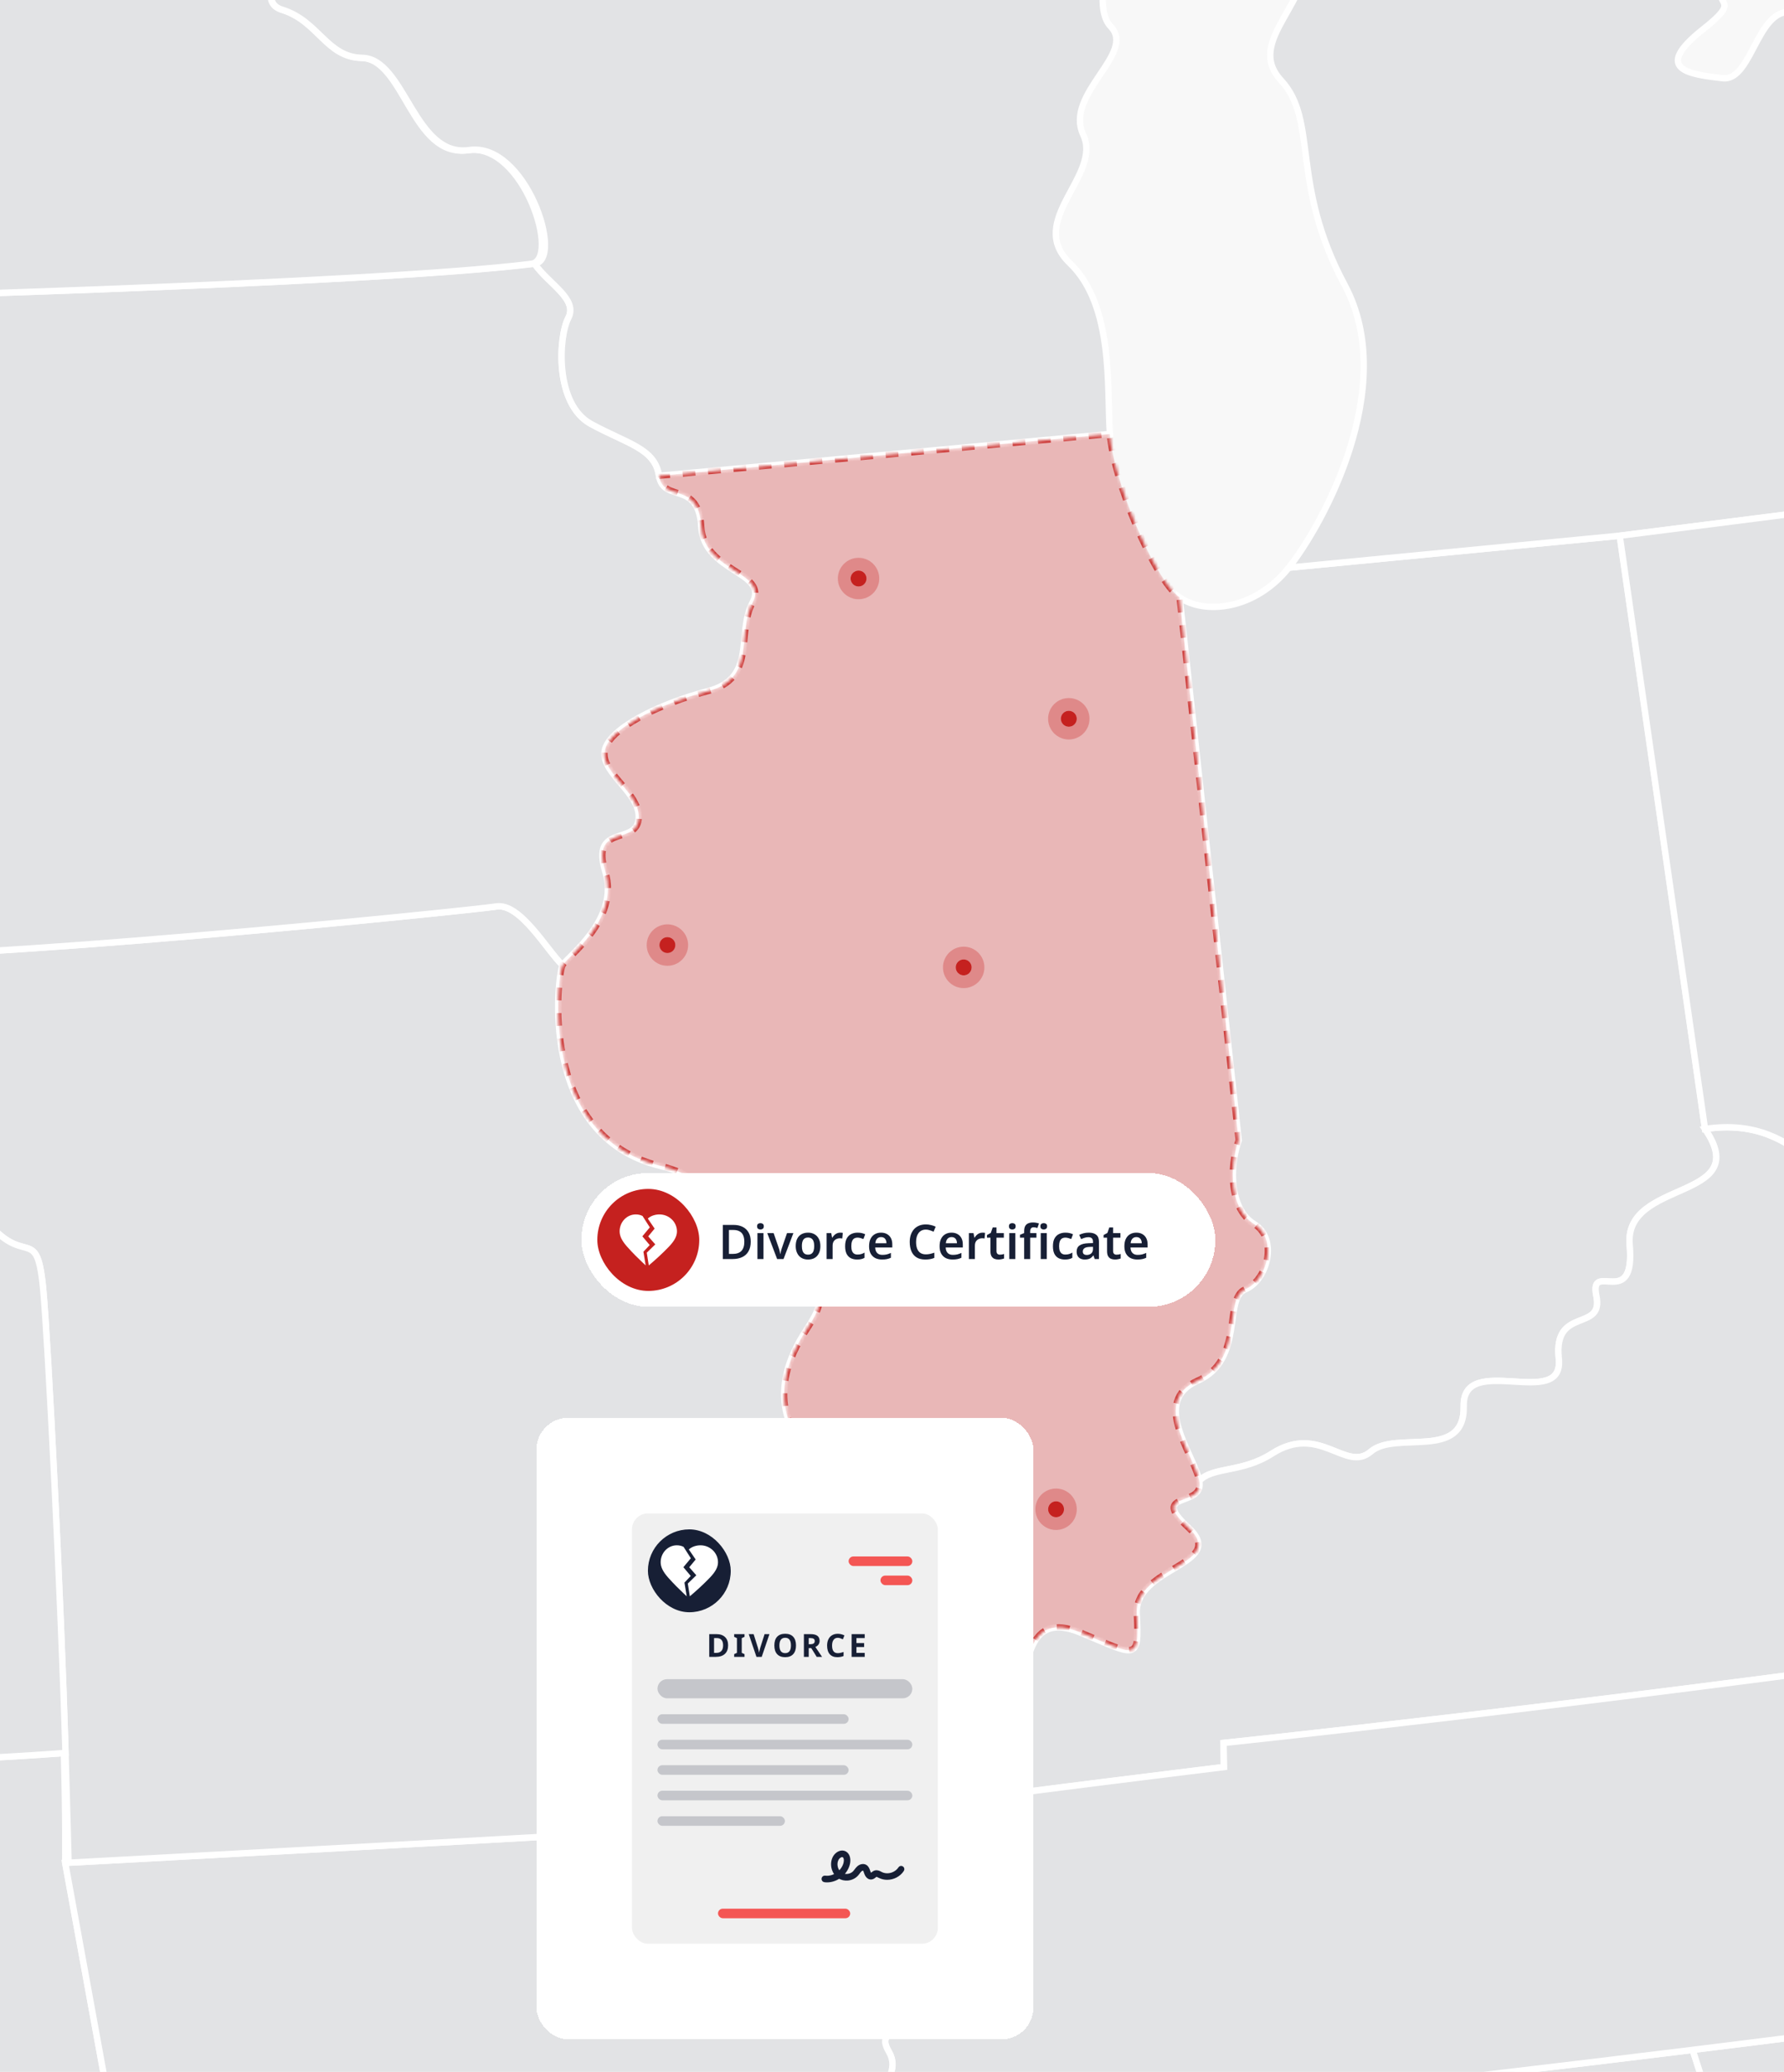 <svg width="560" height="650" viewBox="0 0 560 650" fill="none" xmlns="http://www.w3.org/2000/svg">
<g id="HERO Image - IL - Divorce" clip-path="url(#clip0_3044_63579)">
<rect width="560" height="650" fill="#F8F8F8"/>
<g id="IMG Hero" clip-path="url(#clip1_3044_63579)">
<g id="Map">
<path id="us_1" d="M464.138 933.992C475.419 932.688 608.091 915.417 608.091 915.417C590.828 887.78 606.264 878.837 596.942 870.421C587.62 862.004 587.148 839.39 596.145 831.658C605.142 823.926 590.507 819.387 595.731 811.536C600.955 803.684 578.584 789.478 578.584 789.478L531.328 643.127C487.055 648.583 439.558 654.148 397.05 658.927L397.824 878.276L414.076 980.61C439.334 986.929 424.625 969.631 430.538 960.874C434.408 955.155 447.104 963.053 442.244 971.408C437.383 979.762 448.048 978.853 450.409 984.526C456.066 998.07 456.685 975.417 462.892 980.32C469.099 985.222 466.638 970.193 471.278 969.02C469.022 964.102 472.679 958.572 464.456 951.22C456.233 943.867 452.862 935.307 464.138 933.992Z" fill="#171F35" fill-opacity="0.1" stroke="white" stroke-width="2"/>
<path id="us_10" d="M810.339 774.009C796.896 773.382 798.989 745.695 781.641 739.569C764.294 733.443 767.056 711.32 751.458 712.187C735.859 713.054 747.855 693.945 728.41 691.117C708.965 688.288 714.963 665.542 687.299 655.875C659.634 646.209 663.256 639.139 672.11 623.881C656.364 626.505 632.616 630.007 604.329 633.787C582.213 636.74 557.324 639.909 531.323 643.117L578.576 789.488C578.576 789.488 600.947 803.74 595.723 811.545C590.498 819.35 605.126 823.928 596.137 831.667C587.147 839.407 587.623 861.994 596.934 870.426C606.244 878.858 590.82 887.782 608.082 915.423C617.002 929.741 616.522 933.61 629.427 932.763C666.066 930.364 734.783 923.089 774.018 919.579C809.619 948.478 768.067 891.717 797.306 899.716C807.065 902.397 813.856 901.353 818.461 898.385C820.118 891.528 811.57 868.298 821.708 864.215C834.865 858.922 809.952 850.818 823.527 847.672C838.537 844.19 815.401 819.47 828.341 819.931C841.281 820.391 835.608 806.499 838.739 801.77C808.791 802.393 818.438 774.365 810.339 774.009Z" fill="#171F35" fill-opacity="0.1" stroke="white" stroke-width="2"/>
<path id="us_14" d="M393.669 384.018C401.303 388.708 397.797 401.703 390.855 404.527C383.913 407.352 390.766 426.612 375.953 433.163C361.14 439.714 374.672 456.025 376.46 464.604C380.86 460.03 389.745 462.166 399.291 456.06C414.34 446.425 422.451 462.178 430.314 455.429C438.178 448.68 459.825 458.417 459.472 441.193C459.12 423.969 491.096 442.698 489.323 426.221C487.551 409.744 503.521 418.033 501.126 406.594C498.73 395.155 513.431 411.373 511.574 390.589C509.716 369.805 550.785 376.859 535.241 354.214L508.463 168.082L404.558 178.104C394.067 191.242 378.302 193.003 370.288 187.419L388.839 357.743C385.774 366.407 386.038 379.328 393.669 384.018Z" fill="#171F35" fill-opacity="0.1" stroke="white" stroke-width="2"/>
<path id="us_17" d="M673.533 411.689C655.818 387.639 660.999 395.437 662.942 385.341C664.884 375.245 653.453 377.636 647.537 369.138C641.62 360.641 636.001 367.204 631.837 373.782C627.674 380.36 618.046 366.886 606.723 375.016C595.4 383.147 594.259 362.343 584.391 371.147C574.523 379.95 567.423 349.233 535.219 354.198C550.764 376.851 509.679 369.796 511.552 390.573C513.425 411.349 498.724 395.143 501.104 406.578C503.484 418.013 487.525 409.731 489.301 426.205C491.078 442.678 459.095 423.949 459.451 441.176C459.807 458.404 438.167 448.657 430.293 455.413C422.418 462.169 414.322 446.408 399.269 456.044C389.734 462.154 380.85 460.014 376.438 464.588C378.234 473.167 360.344 467.61 372.956 479.2C385.749 490.944 355.968 491.401 356.823 506.454C357.678 521.507 356.544 519.387 339.165 512.197C321.787 505.007 323.787 523.806 320.049 525.516C321.941 530.16 315.769 536.119 320.39 542.02C330.342 554.74 299.776 552.492 304.69 564.526C308.618 563.644 384.17 554.365 384.17 554.365L384.023 546.827C384.023 546.827 492.397 535.481 623.58 517.181C624.81 506.76 664.045 503.045 656.638 491.711C649.232 480.376 674.702 484.169 672.241 469.139C669.779 454.109 701.406 449.156 704.096 440.48C691.771 429.177 691.268 435.74 673.533 411.689Z" fill="#171F35" fill-opacity="0.1" stroke="white" stroke-width="2"/>
<path id="us_22" d="M590.452 -0.177C595.324 27.007 614.955 39.529 615.504 66.443C617.129 76.117 617.663 84.348 615.949 87.974C604.108 88.218 579.381 91.24 593.524 115.356C589.349 121.9 591.369 140.567 597.572 137.529C594.02 139.031 575.635 153.058 575.766 159.517L508.434 168.073L404.529 178.095C415.031 164.938 439.279 121.381 422.105 89.421C404.931 57.462 413.87 37.889 402.126 25.208C390.381 12.527 413.116 0.573 409.865 -17.308C406.615 -35.19 420.352 -31.17 419.404 -41.916C418.456 -52.662 432.561 -65.877 435.784 -48.715C439.008 -31.553 450.28 -41.831 447.866 -54.709C445.451 -67.587 450.284 -77.01 459.587 -78.643C468.89 -80.276 459.138 -100.174 466.165 -107.499C467.291 -108.789 468.686 -109.817 470.252 -110.511C471.818 -111.204 473.517 -111.546 475.229 -111.512C476.941 -111.479 478.625 -111.07 480.163 -110.316C481.7 -109.562 483.054 -108.48 484.128 -107.147C487.065 -103.614 507.733 -110.506 505.837 -98.247C503.941 -85.987 550.981 -95.925 544.321 -77.494C534.125 -49.28 563.844 -35.527 547.03 -15.083C530.216 5.36 550.853 -3.672 534.601 9.18C518.348 22.031 530.584 23.308 540.661 24.535C550.737 25.761 551.612 -1.539 565.388 4.64C579.164 10.82 585.588 -27.362 590.452 -0.177ZM435.428 -172.92C414.942 -156.706 404.792 -161.524 390.47 -159.078C376.149 -156.632 373.854 -129.839 360.813 -143.39C340.099 -164.933 330.463 -144.211 308.847 -168.18C300.415 -177.533 292.208 -153.475 282.557 -169.797C272.906 -186.119 293.512 -195.871 302.803 -198.216C312.094 -200.561 312.024 -218.648 295.392 -209.55C278.76 -200.453 250.059 -170.176 236.898 -155.944C218.629 -136.189 205.894 -162.201 185.609 -135.512C193.627 -129.928 187.954 -118.733 210.507 -118.071C267.86 -116.372 232.262 -101.281 284.642 -103.072C301.139 -103.633 302.176 -88.367 317.252 -88.658C332.328 -88.948 309.315 -67.649 329.248 -63.772C336.14 -62.433 339.627 -59.863 340.857 -56.512C351.344 -72.126 361.239 -115.405 367.245 -102.6C373.25 -89.795 381.891 -88.538 383.075 -100.77C384.26 -113.002 413.859 -105.704 416.479 -117.967C419.098 -130.23 447.026 -133.67 456.503 -126.681C465.98 -119.692 474.183 -140.198 482.971 -131.286C491.759 -122.374 508.581 -131.247 506.518 -137.752C504.456 -144.257 496.376 -142.214 494.375 -152.581C492.375 -162.948 483.749 -163.137 475.201 -160.084C459.03 -141.812 450.273 -184.676 435.425 -172.92H435.428ZM265.789 -252.74C262.094 -257.689 227.216 -231.519 233.284 -227.664C242.002 -222.104 269.465 -247.791 265.789 -252.74Z" fill="#171F35" fill-opacity="0.1" stroke="white" stroke-width="2"/>
<path id="us_35" d="M584.395 371.148C594.263 362.329 595.408 383.144 606.727 375.018C618.046 366.891 627.662 380.327 631.841 373.783C636.021 367.24 641.624 360.661 647.541 369.139C653.458 377.618 664.893 375.25 662.946 385.342C675.913 387.23 680.661 373.485 680.189 350.824C679.717 328.163 703.771 345.736 701.89 323.512C700.01 301.288 709.63 298.491 716.572 303.827C720.217 306.625 746.512 284.552 740.777 274.611C732.457 260.165 744.318 255.87 740.193 245.906C736.068 235.941 742.329 229.351 735.611 216.562C728.893 203.772 744.921 207.008 744.921 207.008L726.382 116.236C718.573 120.702 670.616 163.327 659.138 163.559C647.661 163.791 635.007 176.971 621.989 173.647C608.972 170.323 575.878 165.973 575.75 159.515L508.418 168.071L535.196 354.203C567.427 349.238 574.52 379.971 584.395 371.148Z" fill="#171F35" fill-opacity="0.1" stroke="white" stroke-width="2"/>
<path id="us_42" d="M384.222 554.377C384.222 554.377 308.67 563.664 304.743 564.538C300.815 565.413 292.468 569.894 299.402 575.49C306.337 581.085 292.921 585.752 297.901 600.643C305.3 622.746 280.34 606.753 285.789 627.456C289.573 641.839 273.429 634.17 279.001 643.751C284.574 653.332 266.944 661.47 271.417 671.849C289.647 670.552 338.602 665.479 397.054 658.912C439.555 654.133 487.063 648.565 531.332 643.112C557.332 639.908 582.226 636.735 604.341 633.783C599.914 607.933 624.672 620.533 619.959 600.701C615.246 580.868 650.595 597.922 652.341 577.966C654.086 558.01 675.408 573.71 676.162 558.088C676.917 542.466 696.029 554.992 698.417 540.399C700.805 525.807 720.997 538.321 722.943 528.055C724.89 517.789 734.993 511.655 733.949 500.967C696.892 506.811 658.877 512.244 623.628 517.17C492.445 535.469 384.071 546.815 384.071 546.815L384.222 554.377Z" fill="#171F35" fill-opacity="0.1" stroke="white" stroke-width="2"/>
<path id="us_43" d="M95.242 1011.89C107.725 1007.67 91.345 996.89 99.112 990.996C106.878 985.103 114.54 955.14 98.31 951.525C82.081 947.911 100.857 935.66 87.158 932.726C73.459 929.793 89.801 904.307 63.824 898.019L62.349 825.888L61.626 790.365C57.152 782.382 47.792 798.855 36.682 782.258C23.958 791.677 1.681 755.514 -17.358 773.133C-36.397 790.752 -41.586 760.158 -56.783 780.694C-71.979 801.231 -80.689 763.668 -107.862 778.218C-135.035 792.768 -116.221 760.607 -138.046 772.359C-159.871 784.111 -141.142 751.428 -161.86 764.774C-182.578 778.121 -176.441 745.302 -196.47 756.869C-217.754 769.147 -203.691 745.701 -221.368 750.375C-239.045 755.05 -229.823 731.696 -250.166 737.497C-270.509 743.298 -255.444 715.053 -277.935 722.471C-276.631 688.569 -275.226 590.472 -275.226 590.472L-442.958 585.167C-447.357 683.739 -459.64 902.965 -459.64 902.965L-670.897 886.65L-665.94 901.092C-661.63 901.363 -648.678 902.535 -649.897 913.332C-651.116 924.128 -625.905 933.767 -621.648 942.544C-602.528 982.015 -576.535 971.787 -577.646 987.595C-578.756 1003.4 -560.151 1000.53 -563.498 1012.43C-566.846 1024.34 -557.949 1038.17 -554.795 1051.75C-551.642 1065.34 -529.735 1065.96 -528.752 1078.87C-527.769 1091.77 -501.692 1092.94 -490.597 1101.43C-461.791 1123.45 -456.931 1044.73 -428.361 1055.28C-412.53 1061.12 -416.365 1044.26 -407.964 1051.99C-399.563 1059.71 -371.829 1045.87 -362.503 1062.91C-353.177 1079.94 -317.615 1098.97 -316.144 1118.32C-314.674 1137.66 -297.605 1147.02 -298.344 1162.82C-299.083 1178.62 -266.941 1171.15 -267.824 1198.46C-268.261 1212.04 -241.397 1209.05 -246.927 1237.15C-249.516 1250.31 -232.068 1261.62 -231.375 1278.12C-230.682 1294.62 -209.705 1284.86 -205.835 1297.34C-201.965 1309.82 -188.526 1301.67 -179.715 1310.81C-161.372 1329.83 -142.512 1304.31 -121.542 1329C-113.98 1337.9 -114.1 1324.18 -111.655 1320.89C-109.209 1317.6 -117.03 1308.58 -114.859 1304.45C-109.329 1293.92 -134.594 1287.63 -123.693 1276.27C-112.792 1264.9 -138.379 1260.42 -129.239 1250.9C-120.098 1241.37 -125.601 1235.38 -129.931 1234.39C-134.261 1233.4 -135.082 1228.4 -128.646 1227.19C-122.211 1225.99 -114.928 1208.88 -116.194 1203.98C-122.436 1179.7 -99.516 1194.3 -104.488 1179.68C-107.274 1171.47 -91.234 1160.75 -86.877 1162.81C-82.52 1164.88 -87.117 1151.32 -78.031 1156.89C-68.945 1162.45 -66.337 1149.48 -70.679 1148.12C-75.02 1146.76 -82.075 1123.66 -70.586 1135.19C-54.093 1151.74 -64.344 1124.3 -45.719 1139.71C-36.13 1147.63 -39.338 1129.67 -26.255 1132.49C-3.424 1137.41 -8.148 1116.32 5.45 1113.89C19.048 1111.45 17.635 1095.33 23.684 1092.7C29.732 1090.06 27.333 1077.9 23.993 1072.94C20.654 1067.98 30.088 1054.87 36.206 1055.47C42.324 1056.06 41.5 1068.62 50.83 1068.45C60.159 1068.27 78.563 1055.32 89.611 1051.15C98.647 1038.39 82.77 1016.09 95.242 1011.89Z" fill="#171F35" fill-opacity="0.1" stroke="white" stroke-width="2"/>
<path id="us_36" d="M20.473 584.42C20.473 584.42 20.659 570.327 20.055 549.98C-57.227 555.649 -206.465 557.932 -387.233 551.3C-405.13 550.642 -423.221 549.895 -441.68 549.055C-441.9 557.267 -442.326 569.739 -443.015 585.171L-275.248 590.48C-275.248 590.48 -276.618 688.577 -277.922 722.479C-255.432 715.041 -270.485 743.306 -250.142 737.505C-229.799 731.704 -239.009 755.046 -221.336 750.383C-203.663 745.72 -217.722 769.159 -196.431 756.877C-176.401 745.314 -182.531 778.129 -161.805 764.782C-141.079 751.436 -159.8 784.131 -137.96 772.375C-116.119 760.619 -134.864 792.776 -107.683 778.222C-80.503 763.668 -71.668 801.231 -56.48 780.698C-41.291 760.166 -36.888 790.759 -17.868 773.152C1.151 755.545 22.907 791.704 35.634 782.293L32.995 653.115L20.473 584.42Z" fill="#171F35" fill-opacity="0.1" stroke="white" stroke-width="2"/>
<path id="us_4" d="M279.069 643.753C273.497 634.176 289.703 641.846 285.922 627.458C280.474 606.748 305.572 622.749 298.174 600.653C293.394 601.458 272.467 606.744 266.38 602.379C251.815 591.907 288.182 580.035 268.245 570.647C175.029 576.259 20.462 584.439 20.462 584.439L32.988 653.114L35.627 782.292C48.889 798.85 57.17 782.393 61.647 790.376L62.37 825.899L230.183 816.005C222.811 807.19 240.782 798.552 229.471 790.89C218.16 783.228 234.424 773.194 229.893 762.518C225.362 751.841 242.063 754.005 236.781 741.556C231.499 729.107 249.617 734.114 248.971 719.766C248.324 705.417 259.918 709.519 257.17 697.732C254.423 685.945 275.896 682.597 271.384 669.769C271.02 669.769 270.61 670.868 270.277 670.895C270.614 670.868 271.051 671.356 271.415 671.344C266.965 660.958 284.653 653.339 279.069 643.753Z" fill="#171F35" fill-opacity="0.1" stroke="white" stroke-width="2"/>
<path id="us_25" d="M302.538 509.725C308.389 506.381 296.757 490.461 298.282 486.119C299.806 481.778 292.477 467.41 285.071 471.848C281.348 474.081 227.13 456.335 253.25 417.034C270.157 391.602 227.993 419.162 224.646 387.466C223.017 371.941 217.038 368.168 207.131 365.749C168.547 356.299 175.044 305.556 176.607 302.828C171.666 298.084 163.28 283.178 155.765 284.408C148.25 285.639 -17.798 302.495 -51.789 299.419C-48.929 307.975 -23.927 339.319 -28.343 339.861C-13.406 359.48 -10.07 338.414 -3.352 351.203C3.366 363.992 -15.855 364.747 -10.41 373.961C6.872 403.219 11.26 380.512 13.539 404.341C15.087 420.555 19.162 502.314 20.562 549.954C21.174 570.312 21.522 584.394 21.522 584.394C21.522 584.394 175.013 576.233 268.23 570.622C288.163 580.025 251.795 591.905 266.365 602.353C272.452 606.722 293.379 601.432 298.158 600.627C293.166 585.717 306.857 581.058 299.919 575.474C292.98 569.89 301.854 565.386 305.797 564.504C300.886 552.481 330.377 554.741 320.42 542.025C315.777 536.12 321.968 530.145 320.08 525.521C316.365 527.223 296.688 513.083 302.538 509.725Z" fill="#171F35" fill-opacity="0.1" stroke="white" stroke-width="2"/>
<path id="us_16" d="M-10.398 373.964C-15.842 364.762 3.39 363.984 -3.34 351.207C-10.069 338.429 -13.401 359.488 -28.33 339.865C-69.689 345.019 -327.069 344.95 -385.049 340.724C-385.904 407.843 -387.015 504.899 -386.984 551.277C-206.223 557.918 -56.706 555.623 20.571 549.961C19.17 502.326 15.1 420.563 13.548 404.349C11.272 380.516 6.888 403.223 -10.398 373.964Z" fill="#171F35" fill-opacity="0.1" stroke="white" stroke-width="2"/>
<path id="us_15" d="M-100.085 105.995C-92.218 112.295 -109.469 127.189 -97.051 134.476C-84.633 141.763 -102.031 149.119 -96.393 166.772C-90.755 184.426 -100.932 186.79 -82.462 195.021C-63.992 203.252 -84.59 223.069 -69.274 234.6C-53.958 246.132 -63.129 271.629 -51.799 299.402C-17.807 302.498 148.241 285.618 155.756 284.391C163.271 283.165 171.656 298.067 176.598 302.811C178.146 300.102 194.615 288.443 190.006 273.46C185.397 258.476 199.526 265.194 200.454 257.091C201.383 248.988 188.845 242.773 189.786 235.769C190.726 228.765 206.719 220.878 222.245 216.807C237.77 212.736 231.033 198.856 236.222 189.062C241.411 179.268 220.948 179.678 220.116 165.159C219.284 150.64 208.12 157.864 206.866 149.27C205.613 140.675 196.972 139.243 185.533 133.017C174.094 126.791 175.278 105.763 178.389 99.777C181.501 93.79 172.252 89.135 167.806 82.75C115.701 89.197 -58.133 93.829 -92.589 94.529C-97.898 97.869 -107.952 99.703 -100.085 105.995Z" fill="#171F35" fill-opacity="0.1" stroke="white" stroke-width="2"/>
<path id="us_23" d="M-133.594 -228.43C-121.861 -197.085 -115.086 -198.018 -117.175 -186.583C-121.432 -163.276 -108.275 -142.883 -112.299 -132.833C-125.623 -99.709 -96.132 -105.699 -103.685 -70.725C-94.011 -54.592 -120.449 -57.281 -117.585 -48.726C-114.722 -40.17 -97.382 -35.135 -97.076 -20.605L-94.723 94.584C-60.283 93.884 114.627 89.229 166.743 82.782C176.205 81.621 164.348 44.596 146.853 47.107C129.358 49.618 126.924 18.437 113.458 18.174C102.352 17.957 99.895 6.607 88.51 3.082C77.126 -0.444 97.797 -19.726 84.613 -32.906C71.429 -46.087 90.871 -44.341 80.403 -55.981C69.936 -67.621 92.72 -86.389 99.163 -87.597C105.606 -88.804 102.352 -116.201 102.131 -126.963C101.911 -137.724 109.55 -133.038 110.498 -139.52C111.446 -146.002 172.699 -205.409 190.786 -216.012C208.873 -226.615 209.902 -229.328 206.903 -235.36C197.709 -228.349 202.403 -244.601 173.117 -237.183C165.745 -235.314 167.196 -246.033 160.374 -245.894C153.552 -245.754 141.312 -212.839 101.841 -246.857C94.663 -253.049 88.1 -234.37 73.558 -260.641C66.592 -273.206 50.13 -265.552 32.373 -255.854C14.615 -246.157 25.899 -274.042 -10.968 -267.893C-23.382 -265.826 -24.489 -296.695 -24.489 -296.695C-24.489 -296.695 -22.685 -313.965 -42.726 -311.04C-41.492 -303.215 -40.845 -295.309 -40.791 -287.388C-73.16 -284.837 -105.695 -282.883 -138.396 -281.526C-120.817 -249.516 -143.33 -254.434 -133.594 -228.43Z" fill="#171F35" fill-opacity="0.1" stroke="white" stroke-width="2"/>
<path id="us_49" d="M178.391 99.778C175.296 105.764 174.096 126.788 185.535 133.019C196.973 139.249 205.614 140.688 206.868 149.271L348.402 136.153C347.396 121.808 349.741 95.908 335.822 82.558C321.902 69.208 346.026 55.064 340.024 42.263C334.022 29.462 356.737 16.793 348.665 8.345C340.593 -0.102 355.096 -28.417 347.86 -31.126C340.624 -33.834 337.799 3.547 321.813 -5.462C308.834 -12.783 346.107 -41.976 340.833 -56.511C339.618 -59.862 336.131 -62.431 329.224 -63.77C309.295 -67.64 332.296 -88.966 317.228 -88.656C302.159 -88.347 301.122 -103.632 284.618 -103.071C232.242 -101.279 267.835 -116.367 210.483 -118.07C187.934 -118.735 193.603 -129.93 185.585 -135.51C177.567 -141.09 174.262 -127.384 163.331 -135.054C152.399 -142.723 175.179 -152.529 170.721 -160.334C166.264 -168.139 123.926 -131.374 110.471 -139.539C109.519 -133.057 101.891 -137.747 102.108 -126.982C102.325 -116.216 105.591 -88.823 99.148 -87.615C92.705 -86.408 69.932 -67.632 80.403 -56C90.874 -44.368 71.449 -46.121 84.66 -32.925C97.871 -19.729 77.238 -0.458 88.618 3.063C99.999 6.585 102.596 17.954 113.702 18.155C127.164 18.422 129.877 49.596 147.368 47.085C164.859 44.573 177.257 81.575 167.796 82.744C172.254 89.136 181.499 93.792 178.391 99.778Z" fill="#171F35" fill-opacity="0.1" stroke="white" stroke-width="2"/>
<g id="IL">
<g id="us_13">
<mask id="path-16-inside-1_3044_63579" fill="white">
<path d="M220.108 165.164C220.94 179.683 241.391 179.265 236.213 189.067C231.036 198.869 237.761 212.73 222.236 216.813C206.711 220.895 190.714 228.762 189.777 235.774C188.841 242.786 201.351 248.997 200.446 257.096C199.54 265.196 185.4 258.478 189.998 273.465C194.595 288.452 178.149 300.092 176.589 302.817C175.03 305.541 168.529 356.292 207.113 365.738C217.016 368.16 222.979 371.929 224.627 387.454C227.975 419.155 270.139 391.591 253.232 417.023C227.112 456.323 281.33 474.069 285.053 471.837C292.451 467.398 299.8 481.759 298.264 486.108C296.727 490.458 308.367 506.366 302.52 509.713C296.673 513.06 316.347 527.212 320.073 525.517C323.8 523.822 321.807 505.008 339.189 512.197C356.572 519.387 357.694 521.516 356.847 506.455C355.999 491.394 385.773 490.945 372.979 479.201C360.353 467.615 378.242 473.172 376.462 464.589C374.682 456.006 361.13 439.691 375.955 433.148C390.78 426.604 383.907 407.352 390.857 404.512C397.807 401.672 401.306 388.685 393.671 384.003C386.036 379.32 385.769 366.392 388.822 357.716L370.271 187.392C362.26 181.812 349.417 150.479 348.395 136.146L206.862 149.264C208.112 157.87 219.28 150.641 220.108 165.164Z"/>
</mask>
<path d="M220.108 165.164C220.94 179.683 241.391 179.265 236.213 189.067C231.036 198.869 237.761 212.73 222.236 216.813C206.711 220.895 190.714 228.762 189.777 235.774C188.841 242.786 201.351 248.997 200.446 257.096C199.54 265.196 185.4 258.478 189.998 273.465C194.595 288.452 178.149 300.092 176.589 302.817C175.03 305.541 168.529 356.292 207.113 365.738C217.016 368.16 222.979 371.929 224.627 387.454C227.975 419.155 270.139 391.591 253.232 417.023C227.112 456.323 281.33 474.069 285.053 471.837C292.451 467.398 299.8 481.759 298.264 486.108C296.727 490.458 308.367 506.366 302.52 509.713C296.673 513.06 316.347 527.212 320.073 525.517C323.8 523.822 321.807 505.008 339.189 512.197C356.572 519.387 357.694 521.516 356.847 506.455C355.999 491.394 385.773 490.945 372.979 479.201C360.353 467.615 378.242 473.172 376.462 464.589C374.682 456.006 361.13 439.691 375.955 433.148C390.78 426.604 383.907 407.352 390.857 404.512C397.807 401.672 401.306 388.685 393.671 384.003C386.036 379.32 385.769 366.392 388.822 357.716L370.271 187.392C362.26 181.812 349.417 150.479 348.395 136.146L206.862 149.264C208.112 157.87 219.28 150.641 220.108 165.164Z" fill="#C5211F" fill-opacity="0.3" stroke="#C5211F" stroke-opacity="0.8" stroke-width="2" stroke-miterlimit="10" stroke-linejoin="round" stroke-dasharray="4 4" mask="url(#path-16-inside-1_3044_63579)"/>
</g>
<g id="dots">
<g id="Ellipse 493">
<circle cx="269.5" cy="181.5" r="2.5" fill="#C5211F"/>
<circle cx="269.5" cy="181.5" r="4.5" stroke="#C5211F" stroke-opacity="0.3" stroke-width="4"/>
</g>
<g id="Ellipse 494">
<circle cx="335.5" cy="225.5" r="2.5" fill="#C5211F"/>
<circle cx="335.5" cy="225.5" r="4.5" stroke="#C5211F" stroke-opacity="0.3" stroke-width="4"/>
</g>
<g id="Ellipse 495">
<circle cx="209.5" cy="296.5" r="2.5" fill="#C5211F"/>
<circle cx="209.5" cy="296.5" r="4.5" stroke="#C5211F" stroke-opacity="0.3" stroke-width="4"/>
</g>
<g id="Ellipse 496">
<circle cx="302.5" cy="303.5" r="2.5" fill="#C5211F"/>
<circle cx="302.5" cy="303.5" r="4.5" stroke="#C5211F" stroke-opacity="0.3" stroke-width="4"/>
</g>
<g id="Ellipse 497">
<circle cx="289.5" cy="396.5" r="2.5" fill="#C5211F"/>
<circle cx="289.5" cy="396.5" r="4.5" stroke="#C5211F" stroke-opacity="0.3" stroke-width="4"/>
</g>
<g id="Ellipse 498">
<circle cx="331.5" cy="473.5" r="2.5" fill="#C5211F"/>
<circle cx="331.5" cy="473.5" r="4.5" stroke="#C5211F" stroke-opacity="0.3" stroke-width="4"/>
</g>
</g>
</g>
</g>
</g>
<g id="Certificate">
<g id="Certificate button hero" filter="url(#filter0_d_3044_63579)">
<rect x="180.5" y="363" width="199" height="42" rx="21" fill="white" shape-rendering="crispEdges"/>
<g id="child-icon">
<rect x="185.5" y="368" width="32" height="32" rx="16" fill="#C5211F"/>
<g id="certificate ui icon">
<g id="icon" clip-path="url(#clip2_3044_63579)">
<g id="Group">
<path id="Vector" d="M199.635 382.87L201.974 380.061L199.695 376.49C199.002 376.129 198.257 376 197.564 376C194.772 376 192.5 378.382 192.5 381.31C192.5 382.796 193.215 384.268 194.818 386.084C196.576 388.074 198.382 389.842 199.588 390.976L200.678 392L199.971 387.703L201.943 385.618L199.635 382.87Z" fill="white"/>
<path id="Vector_2" d="M204.993 376C203.832 376 202.335 376.367 201.347 377.303L203.488 380.451L201.477 382.887L203.693 385.401L201.026 388.001L201.654 392L202.415 391.348C203.564 390.364 205.815 388.377 207.979 386.115C209.723 384.294 210.5 382.817 210.5 381.327C210.5 378.39 208.03 376 204.993 376Z" fill="white"/>
</g>
</g>
</g>
</g>
<path id="Birth Certificate" d="M233.655 384.54C233.655 385.74 233.425 386.745 232.965 387.555C232.515 388.365 231.86 388.975 231 389.385C230.15 389.795 229.12 390 227.91 390H224.895V379.29H228.225C229.335 379.29 230.295 379.49 231.105 379.89C231.915 380.29 232.54 380.88 232.98 381.66C233.43 382.43 233.655 383.39 233.655 384.54ZM231.645 384.6C231.645 383.75 231.515 383.05 231.255 382.5C230.995 381.95 230.61 381.545 230.1 381.285C229.59 381.015 228.965 380.88 228.225 380.88H226.815V388.395H227.97C229.21 388.395 230.13 388.08 230.73 387.45C231.34 386.81 231.645 385.86 231.645 384.6ZM237.65 381.87V390H235.76V381.87H237.65ZM236.705 378.735C236.985 378.735 237.23 378.81 237.44 378.96C237.65 379.1 237.755 379.355 237.755 379.725C237.755 380.085 237.65 380.345 237.44 380.505C237.23 380.655 236.985 380.73 236.705 380.73C236.415 380.73 236.165 380.655 235.955 380.505C235.755 380.345 235.655 380.085 235.655 379.725C235.655 379.355 235.755 379.1 235.955 378.96C236.165 378.81 236.415 378.735 236.705 378.735ZM241.942 390L238.852 381.87H240.847L242.467 386.565C242.537 386.755 242.602 386.965 242.662 387.195C242.722 387.415 242.772 387.635 242.812 387.855C242.862 388.065 242.892 388.25 242.902 388.41H242.962C242.982 388.24 243.017 388.05 243.067 387.84C243.117 387.62 243.172 387.4 243.232 387.18C243.302 386.96 243.367 386.755 243.427 386.565L245.047 381.87H247.042L243.952 390H241.942ZM255.515 385.92C255.515 386.6 255.425 387.2 255.245 387.72C255.065 388.24 254.805 388.685 254.465 389.055C254.135 389.415 253.725 389.69 253.235 389.88C252.755 390.06 252.22 390.15 251.63 390.15C251.07 390.15 250.555 390.06 250.085 389.88C249.615 389.69 249.205 389.415 248.855 389.055C248.515 388.685 248.25 388.24 248.06 387.72C247.87 387.2 247.775 386.6 247.775 385.92C247.775 385.02 247.93 384.26 248.24 383.64C248.55 383.01 248.995 382.535 249.575 382.215C250.165 381.885 250.86 381.72 251.66 381.72C252.42 381.72 253.085 381.885 253.655 382.215C254.235 382.535 254.69 383.01 255.02 383.64C255.35 384.26 255.515 385.02 255.515 385.92ZM249.71 385.92C249.71 386.49 249.775 386.98 249.905 387.39C250.045 387.79 250.255 388.095 250.535 388.305C250.825 388.515 251.195 388.62 251.645 388.62C252.105 388.62 252.475 388.515 252.755 388.305C253.045 388.095 253.255 387.79 253.385 387.39C253.515 386.98 253.58 386.49 253.58 385.92C253.58 385.34 253.51 384.855 253.37 384.465C253.24 384.065 253.03 383.765 252.74 383.565C252.46 383.355 252.095 383.25 251.645 383.25C250.965 383.25 250.47 383.48 250.16 383.94C249.86 384.4 249.71 385.06 249.71 385.92ZM261.729 381.72C261.849 381.72 261.989 381.725 262.149 381.735C262.309 381.745 262.444 381.765 262.554 381.795L262.389 383.55C262.299 383.53 262.179 383.515 262.029 383.505C261.889 383.485 261.764 383.475 261.654 383.475C261.354 383.475 261.064 383.525 260.784 383.625C260.514 383.715 260.269 383.855 260.049 384.045C259.839 384.225 259.669 384.46 259.539 384.75C259.419 385.04 259.359 385.385 259.359 385.785V390H257.469V381.87H258.924L259.194 383.28H259.284C259.444 382.99 259.644 382.73 259.884 382.5C260.124 382.26 260.399 382.07 260.709 381.93C261.029 381.79 261.369 381.72 261.729 381.72ZM267.053 390.15C266.283 390.15 265.613 390.005 265.043 389.715C264.483 389.415 264.048 388.96 263.738 388.35C263.438 387.73 263.288 386.94 263.288 385.98C263.288 384.98 263.453 384.17 263.783 383.55C264.123 382.92 264.588 382.46 265.178 382.17C265.768 381.87 266.443 381.72 267.203 381.72C267.713 381.72 268.168 381.77 268.568 381.87C268.968 381.97 269.308 382.09 269.588 382.23L269.033 383.715C268.723 383.595 268.413 383.495 268.103 383.415C267.793 383.325 267.493 383.28 267.203 383.28C266.753 383.28 266.378 383.38 266.078 383.58C265.788 383.78 265.573 384.08 265.433 384.48C265.293 384.87 265.223 385.365 265.223 385.965C265.223 386.545 265.293 387.03 265.433 387.42C265.583 387.81 265.803 388.105 266.093 388.305C266.383 388.495 266.743 388.59 267.173 388.59C267.633 388.59 268.038 388.535 268.388 388.425C268.738 388.315 269.068 388.165 269.378 387.975V389.61C269.068 389.8 268.733 389.935 268.373 390.015C268.023 390.105 267.583 390.15 267.053 390.15ZM274.552 381.72C275.282 381.72 275.907 381.87 276.427 382.17C276.957 382.46 277.367 382.88 277.657 383.43C277.947 383.97 278.092 384.63 278.092 385.41V386.37H272.722C272.742 387.11 272.947 387.685 273.337 388.095C273.727 388.495 274.267 388.695 274.957 388.695C275.487 388.695 275.957 388.645 276.367 388.545C276.787 388.435 277.217 388.28 277.657 388.08V389.595C277.257 389.785 276.842 389.925 276.412 390.015C275.982 390.105 275.467 390.15 274.867 390.15C274.077 390.15 273.372 390 272.752 389.7C272.142 389.39 271.662 388.925 271.312 388.305C270.972 387.685 270.802 386.915 270.802 385.995C270.802 385.065 270.957 384.285 271.267 383.655C271.587 383.015 272.027 382.535 272.587 382.215C273.147 381.885 273.802 381.72 274.552 381.72ZM274.552 383.115C274.052 383.115 273.642 383.28 273.322 383.61C273.012 383.93 272.827 384.41 272.767 385.05H276.262C276.262 384.67 276.197 384.335 276.067 384.045C275.947 383.755 275.762 383.53 275.512 383.37C275.262 383.2 274.942 383.115 274.552 383.115ZM288.635 380.76C288.145 380.76 287.71 380.85 287.33 381.03C286.95 381.21 286.625 381.47 286.355 381.81C286.095 382.15 285.895 382.56 285.755 383.04C285.625 383.52 285.56 384.06 285.56 384.66C285.56 385.47 285.67 386.165 285.89 386.745C286.11 387.315 286.445 387.755 286.895 388.065C287.355 388.375 287.93 388.53 288.62 388.53C289.08 388.53 289.52 388.485 289.94 388.395C290.37 388.295 290.82 388.165 291.29 388.005V389.64C290.85 389.82 290.405 389.95 289.955 390.03C289.515 390.11 289.005 390.15 288.425 390.15C287.325 390.15 286.415 389.925 285.695 389.475C284.975 389.015 284.44 388.375 284.09 387.555C283.74 386.725 283.565 385.755 283.565 384.645C283.565 383.835 283.675 383.095 283.895 382.425C284.125 381.755 284.45 381.175 284.87 380.685C285.3 380.195 285.83 379.815 286.46 379.545C287.09 379.275 287.815 379.14 288.635 379.14C289.175 379.14 289.705 379.205 290.225 379.335C290.755 379.455 291.25 379.625 291.71 379.845L291.05 381.42C290.67 381.25 290.275 381.1 289.865 380.97C289.465 380.83 289.055 380.76 288.635 380.76ZM296.686 381.72C297.416 381.72 298.041 381.87 298.561 382.17C299.091 382.46 299.501 382.88 299.791 383.43C300.081 383.97 300.226 384.63 300.226 385.41V386.37H294.856C294.876 387.11 295.081 387.685 295.471 388.095C295.861 388.495 296.401 388.695 297.091 388.695C297.621 388.695 298.091 388.645 298.501 388.545C298.921 388.435 299.351 388.28 299.791 388.08V389.595C299.391 389.785 298.976 389.925 298.546 390.015C298.116 390.105 297.601 390.15 297.001 390.15C296.211 390.15 295.506 390 294.886 389.7C294.276 389.39 293.796 388.925 293.446 388.305C293.106 387.685 292.936 386.915 292.936 385.995C292.936 385.065 293.091 384.285 293.401 383.655C293.721 383.015 294.161 382.535 294.721 382.215C295.281 381.885 295.936 381.72 296.686 381.72ZM296.686 383.115C296.186 383.115 295.776 383.28 295.456 383.61C295.146 383.93 294.961 384.41 294.901 385.05H298.396C298.396 384.67 298.331 384.335 298.201 384.045C298.081 383.755 297.896 383.53 297.646 383.37C297.396 383.2 297.076 383.115 296.686 383.115ZM306.392 381.72C306.512 381.72 306.652 381.725 306.812 381.735C306.972 381.745 307.107 381.765 307.217 381.795L307.052 383.55C306.962 383.53 306.842 383.515 306.692 383.505C306.552 383.485 306.427 383.475 306.317 383.475C306.017 383.475 305.727 383.525 305.447 383.625C305.177 383.715 304.932 383.855 304.712 384.045C304.502 384.225 304.332 384.46 304.202 384.75C304.082 385.04 304.022 385.385 304.022 385.785V390H302.132V381.87H303.587L303.857 383.28H303.947C304.107 382.99 304.307 382.73 304.547 382.5C304.787 382.26 305.062 382.07 305.372 381.93C305.692 381.79 306.032 381.72 306.392 381.72ZM311.874 388.635C312.114 388.635 312.344 388.615 312.564 388.575C312.784 388.525 312.989 388.47 313.179 388.41V389.82C312.979 389.91 312.719 389.985 312.399 390.045C312.079 390.115 311.744 390.15 311.394 390.15C310.934 390.15 310.514 390.075 310.134 389.925C309.764 389.765 309.464 389.495 309.234 389.115C309.014 388.735 308.904 388.205 308.904 387.525V383.295H307.809V382.47L309.009 381.81L309.609 380.085H310.794V381.87H313.104V383.295H310.794V387.51C310.794 387.89 310.894 388.175 311.094 388.365C311.294 388.545 311.554 388.635 311.874 388.635ZM316.708 381.87V390H314.818V381.87H316.708ZM315.763 378.735C316.043 378.735 316.288 378.81 316.498 378.96C316.708 379.1 316.813 379.355 316.813 379.725C316.813 380.085 316.708 380.345 316.498 380.505C316.288 380.655 316.043 380.73 315.763 380.73C315.473 380.73 315.223 380.655 315.013 380.505C314.813 380.345 314.713 380.085 314.713 379.725C314.713 379.355 314.813 379.1 315.013 378.96C315.223 378.81 315.473 378.735 315.763 378.735ZM323.339 383.295H321.374V390H319.484V383.295H318.179V382.395L319.484 381.855V381.3C319.484 380.6 319.594 380.05 319.814 379.65C320.034 379.25 320.354 378.965 320.774 378.795C321.194 378.615 321.689 378.525 322.259 378.525C322.659 378.525 323.019 378.56 323.339 378.63C323.659 378.69 323.924 378.76 324.134 378.84L323.654 380.25C323.484 380.2 323.294 380.155 323.084 380.115C322.884 380.065 322.664 380.04 322.424 380.04C322.064 380.04 321.799 380.155 321.629 380.385C321.459 380.615 321.374 380.935 321.374 381.345V381.87H323.339V383.295ZM326.579 381.87V390H324.689V381.87H326.579ZM325.634 378.735C325.914 378.735 326.159 378.81 326.369 378.96C326.579 379.1 326.684 379.355 326.684 379.725C326.684 380.085 326.579 380.345 326.369 380.505C326.159 380.655 325.914 380.73 325.634 380.73C325.344 380.73 325.094 380.655 324.884 380.505C324.684 380.345 324.584 380.085 324.584 379.725C324.584 379.355 324.684 379.1 324.884 378.96C325.094 378.81 325.344 378.735 325.634 378.735ZM332.282 390.15C331.512 390.15 330.842 390.005 330.272 389.715C329.712 389.415 329.277 388.96 328.967 388.35C328.667 387.73 328.517 386.94 328.517 385.98C328.517 384.98 328.682 384.17 329.012 383.55C329.352 382.92 329.817 382.46 330.407 382.17C330.997 381.87 331.672 381.72 332.432 381.72C332.942 381.72 333.397 381.77 333.797 381.87C334.197 381.97 334.537 382.09 334.817 382.23L334.262 383.715C333.952 383.595 333.642 383.495 333.332 383.415C333.022 383.325 332.722 383.28 332.432 383.28C331.982 383.28 331.607 383.38 331.307 383.58C331.017 383.78 330.802 384.08 330.662 384.48C330.522 384.87 330.452 385.365 330.452 385.965C330.452 386.545 330.522 387.03 330.662 387.42C330.812 387.81 331.032 388.105 331.322 388.305C331.612 388.495 331.972 388.59 332.402 388.59C332.862 388.59 333.267 388.535 333.617 388.425C333.967 388.315 334.297 388.165 334.607 387.975V389.61C334.297 389.8 333.962 389.935 333.602 390.015C333.252 390.105 332.812 390.15 332.282 390.15ZM339.752 381.72C340.802 381.72 341.597 381.95 342.137 382.41C342.687 382.86 342.962 383.57 342.962 384.54V390H341.627L341.252 388.875H341.192C340.962 389.165 340.722 389.41 340.472 389.61C340.232 389.8 339.952 389.935 339.632 390.015C339.322 390.105 338.942 390.15 338.492 390.15C338.012 390.15 337.577 390.06 337.187 389.88C336.807 389.7 336.507 389.425 336.287 389.055C336.067 388.675 335.957 388.2 335.957 387.63C335.957 386.79 336.262 386.16 336.872 385.74C337.492 385.31 338.427 385.075 339.677 385.035L341.087 384.99V384.585C341.087 384.065 340.962 383.695 340.712 383.475C340.462 383.255 340.112 383.145 339.662 383.145C339.252 383.145 338.857 383.205 338.477 383.325C338.097 383.445 337.727 383.585 337.367 383.745L336.767 382.425C337.167 382.215 337.622 382.045 338.132 381.915C338.652 381.785 339.192 381.72 339.752 381.72ZM340.097 386.19C339.267 386.22 338.692 386.365 338.372 386.625C338.052 386.875 337.892 387.215 337.892 387.645C337.892 388.025 338.007 388.3 338.237 388.47C338.467 388.64 338.762 388.725 339.122 388.725C339.672 388.725 340.137 388.57 340.517 388.26C340.897 387.94 341.087 387.47 341.087 386.85V386.16L340.097 386.19ZM348.48 388.635C348.72 388.635 348.95 388.615 349.17 388.575C349.39 388.525 349.595 388.47 349.785 388.41V389.82C349.585 389.91 349.325 389.985 349.005 390.045C348.685 390.115 348.35 390.15 348 390.15C347.54 390.15 347.12 390.075 346.74 389.925C346.37 389.765 346.07 389.495 345.84 389.115C345.62 388.735 345.51 388.205 345.51 387.525V383.295H344.415V382.47L345.615 381.81L346.215 380.085H347.4V381.87H349.71V383.295H347.4V387.51C347.4 387.89 347.5 388.175 347.7 388.365C347.9 388.545 348.16 388.635 348.48 388.635ZM354.694 381.72C355.424 381.72 356.049 381.87 356.569 382.17C357.099 382.46 357.509 382.88 357.799 383.43C358.089 383.97 358.234 384.63 358.234 385.41V386.37H352.864C352.884 387.11 353.089 387.685 353.479 388.095C353.869 388.495 354.409 388.695 355.099 388.695C355.629 388.695 356.099 388.645 356.509 388.545C356.929 388.435 357.359 388.28 357.799 388.08V389.595C357.399 389.785 356.984 389.925 356.554 390.015C356.124 390.105 355.609 390.15 355.009 390.15C354.219 390.15 353.514 390 352.894 389.7C352.284 389.39 351.804 388.925 351.454 388.305C351.114 387.685 350.944 386.915 350.944 385.995C350.944 385.065 351.099 384.285 351.409 383.655C351.729 383.015 352.169 382.535 352.729 382.215C353.289 381.885 353.944 381.72 354.694 381.72ZM354.694 383.115C354.194 383.115 353.784 383.28 353.464 383.61C353.154 383.93 352.969 384.41 352.909 385.05H356.404C356.404 384.67 356.339 384.335 356.209 384.045C356.089 383.755 355.904 383.53 355.654 383.37C355.404 383.2 355.084 383.115 354.694 383.115Z" fill="#171F35"/>
</g>
<g id="Certificate icon hero" filter="url(#filter1_dddddd_3044_63579)">
<rect x="202" y="425" width="156" height="195" rx="10" fill="white" shape-rendering="crispEdges"/>
<g id="Certificate-birth">
<rect id="bg" x="232" y="455" width="96" height="135" rx="5" fill="#F0F0F0"/>
<g id="new">
<rect x="237" y="460" width="26" height="26" rx="13" fill="#171F35"/>
<g id="certificate ui icon_2">
<g id="icon_2" clip-path="url(#clip3_3044_63579)">
<g id="Group_2">
<path id="Vector_3" d="M248.135 471.87L250.474 469.061L248.195 465.49C247.502 465.129 246.757 465 246.064 465C243.272 465 241 467.382 241 470.31C241 471.796 241.715 473.268 243.318 475.084C245.076 477.074 246.882 478.842 248.088 479.976L249.178 481L248.471 476.703L250.443 474.618L248.135 471.87Z" fill="white"/>
<path id="Vector_4" d="M253.493 465C252.332 465 250.835 465.367 249.847 466.303L251.988 469.451L249.977 471.887L252.193 474.401L249.526 477.001L250.154 481L250.915 480.348C252.064 479.364 254.315 477.377 256.479 475.115C258.223 473.294 259 471.817 259 470.327C259 467.39 256.53 465 253.493 465Z" fill="white"/>
</g>
</g>
</g>
</g>
<g id="Frame 39566">
<rect id="Rectangle 486" x="300" y="468.5" width="20" height="3" rx="1.5" fill="#F45654"/>
<rect id="Rectangle 487" x="310" y="474.5" width="10" height="3" rx="1.5" fill="#F45654"/>
</g>
<g id="Frame 39567" opacity="0.2">
<rect id="Rectangle 480" x="240" y="507" width="80" height="6" rx="3" fill="#171F35"/>
<rect id="Rectangle 481" x="240" y="518" width="60" height="3" rx="1.5" fill="#171F35"/>
<rect id="Rectangle 482" x="240" y="526" width="80" height="3" rx="1.5" fill="#171F35"/>
<rect id="Rectangle 483" x="240" y="534" width="60" height="3" rx="1.5" fill="#171F35"/>
<rect id="Rectangle 484" x="240" y="542" width="80" height="3" rx="1.5" fill="#171F35"/>
<rect id="Rectangle 485" x="240" y="550" width="40" height="3" rx="1.5" fill="#171F35"/>
</g>
<path id="Divorce" d="M262.173 496.362C262.173 497.537 261.838 498.438 261.167 499.062C260.5 499.688 259.535 500 258.271 500H256.25V492.861H258.491C259.657 492.861 260.562 493.169 261.206 493.784C261.851 494.399 262.173 495.259 262.173 496.362ZM260.601 496.401C260.601 494.868 259.924 494.102 258.569 494.102H257.764V498.75H258.413C259.871 498.75 260.601 497.967 260.601 496.401ZM267.323 500H264.076V499.141L264.945 498.74V494.121L264.076 493.721V492.861H267.323V493.721L266.454 494.121V498.74L267.323 499.141V500ZM273.621 492.861H275.149L272.723 500H271.072L268.65 492.861H270.179L271.521 497.109C271.596 497.36 271.673 497.653 271.751 497.988C271.832 498.32 271.883 498.551 271.902 498.682C271.938 498.382 272.06 497.858 272.269 497.109L273.621 492.861ZM283.483 496.421C283.483 497.603 283.19 498.511 282.604 499.146C282.019 499.78 281.179 500.098 280.085 500.098C278.991 500.098 278.151 499.78 277.565 499.146C276.979 498.511 276.687 497.599 276.687 496.411C276.687 495.223 276.979 494.316 277.565 493.691C278.155 493.063 278.998 492.749 280.095 492.749C281.192 492.749 282.03 493.065 282.609 493.696C283.192 494.328 283.483 495.236 283.483 496.421ZM278.273 496.421C278.273 497.218 278.425 497.819 278.728 498.223C279.03 498.626 279.483 498.828 280.085 498.828C281.293 498.828 281.896 498.026 281.896 496.421C281.896 494.813 281.296 494.009 280.095 494.009C279.493 494.009 279.038 494.212 278.732 494.619C278.426 495.023 278.273 495.623 278.273 496.421ZM287.477 496.03H287.965C288.443 496.03 288.797 495.951 289.024 495.791C289.252 495.632 289.366 495.381 289.366 495.039C289.366 494.701 289.249 494.46 289.015 494.316C288.784 494.173 288.424 494.102 287.936 494.102H287.477V496.03ZM287.477 497.261V500H285.963V492.861H288.043C289.013 492.861 289.731 493.039 290.196 493.394C290.662 493.745 290.895 494.281 290.895 495C290.895 495.42 290.779 495.794 290.548 496.123C290.317 496.449 289.99 496.704 289.566 496.89L291.666 500H289.986L288.282 497.261H287.477ZM296.597 494.019C296.027 494.019 295.586 494.233 295.273 494.663C294.961 495.09 294.805 495.685 294.805 496.45C294.805 498.042 295.402 498.838 296.597 498.838C297.098 498.838 297.705 498.713 298.418 498.462V499.731C297.832 499.976 297.178 500.098 296.455 500.098C295.417 500.098 294.622 499.784 294.072 499.155C293.522 498.524 293.247 497.619 293.247 496.44C293.247 495.698 293.382 495.049 293.652 494.492C293.923 493.932 294.31 493.504 294.814 493.208C295.322 492.909 295.916 492.759 296.597 492.759C297.29 492.759 297.987 492.926 298.687 493.262L298.198 494.492C297.931 494.365 297.663 494.255 297.393 494.16C297.122 494.066 296.857 494.019 296.597 494.019ZM305.053 500H300.941V492.861H305.053V494.102H302.455V495.669H304.872V496.909H302.455V498.75H305.053V500Z" fill="#171F35"/>
<g id="signature 2">
<path id="Vector_5" fill-rule="evenodd" clip-rule="evenodd" d="M316.773 566.165C316.54 566.004 316.216 566.057 316.061 566.313C314.819 568.207 312.192 568.947 310.199 567.952C310.134 567.925 310.082 567.885 310.018 567.858C309.565 567.616 308.996 567.321 308.361 567.495C308.012 567.589 307.753 567.804 307.52 567.979C307.326 568.14 307.158 568.275 307.016 568.275C306.757 568.288 306.498 567.872 306.369 567.482C306.343 567.415 306.317 567.347 306.304 567.28C306.123 566.729 305.903 566.057 305.295 565.695C304.544 565.251 303.625 565.574 303.043 566.098C302.732 566.367 302.499 566.689 302.267 566.998C302.111 567.2 301.969 567.388 301.827 567.549C300.856 568.611 299.2 568.893 297.919 568.302C298.902 567.374 299.601 566.219 299.911 564.956C300.222 563.692 300.041 562.12 298.902 561.489C298.32 561.166 297.621 561.166 296.935 561.515C296.366 561.811 295.848 562.308 295.525 562.9C295.02 563.84 294.865 564.969 295.098 566.098C295.279 566.944 295.654 567.71 296.185 568.315C295.098 568.973 293.83 569.296 292.587 569.135C292.303 569.094 292.044 569.296 292.005 569.592C291.966 569.887 292.16 570.156 292.445 570.196C292.717 570.237 292.975 570.25 293.247 570.25C294.541 570.25 295.848 569.833 297.013 569.041C297.802 569.538 298.76 569.766 299.743 569.672C300.843 569.565 301.852 569.081 302.564 568.302C302.758 568.1 302.914 567.885 303.069 567.67C303.276 567.388 303.47 567.132 303.703 566.917C304.014 566.649 304.479 566.461 304.777 566.635C305.049 566.797 305.178 567.2 305.32 567.643C305.346 567.71 305.372 567.791 305.398 567.858C305.722 568.799 306.317 569.35 307.003 569.35H307.08C307.546 569.323 307.883 569.054 308.154 568.826C308.323 568.691 308.478 568.557 308.62 568.53C308.879 568.463 309.203 568.637 309.552 568.812C309.617 568.852 309.681 568.879 309.746 568.906C310.484 569.269 311.286 569.444 312.101 569.444C313.965 569.444 315.854 568.517 316.902 566.904C317.07 566.662 317.018 566.326 316.773 566.165ZM297.026 567.683C295.978 566.608 295.68 564.754 296.405 563.424C296.728 562.819 297.375 562.322 297.957 562.322C298.113 562.322 298.255 562.362 298.397 562.429C299.044 562.792 299.109 563.854 298.902 564.687C298.617 565.856 297.932 566.904 297.026 567.683Z" fill="#171F35" stroke="#171F35"/>
</g>
<rect id="Rectangle 485_2" x="259" y="579" width="41.5" height="3" rx="1.5" fill="#F45654"/>
</g>
</g>
</g>
</g>
<defs>
<filter id="filter0_d_3044_63579" x="172.5" y="358" width="219" height="62" filterUnits="userSpaceOnUse" color-interpolation-filters="sRGB">
<feFlood flood-opacity="0" result="BackgroundImageFix"/>
<feColorMatrix in="SourceAlpha" type="matrix" values="0 0 0 0 0 0 0 0 0 0 0 0 0 0 0 0 0 0 127 0" result="hardAlpha"/>
<feOffset dx="2" dy="5"/>
<feGaussianBlur stdDeviation="5"/>
<feComposite in2="hardAlpha" operator="out"/>
<feColorMatrix type="matrix" values="0 0 0 0 0 0 0 0 0 0 0 0 0 0 0 0 0 0 0.05 0"/>
<feBlend mode="normal" in2="BackgroundImageFix" result="effect1_dropShadow_3044_63579"/>
<feBlend mode="normal" in="SourceGraphic" in2="effect1_dropShadow_3044_63579" result="shape"/>
</filter>
<filter id="filter1_dddddd_3044_63579" x="108.474" y="361.474" width="303.053" height="342.053" filterUnits="userSpaceOnUse" color-interpolation-filters="sRGB">
<feFlood flood-opacity="0" result="BackgroundImageFix"/>
<feColorMatrix in="SourceAlpha" type="matrix" values="0 0 0 0 0 0 0 0 0 0 0 0 0 0 0 0 0 0 127 0" result="hardAlpha"/>
<feMorphology radius="2.5" operator="erode" in="SourceAlpha" result="effect1_dropShadow_3044_63579"/>
<feOffset dy="3"/>
<feGaussianBlur stdDeviation="1.35"/>
<feComposite in2="hardAlpha" operator="out"/>
<feColorMatrix type="matrix" values="0 0 0 0 0 0 0 0 0 0 0 0 0 0 0 0 0 0 0.05 0"/>
<feBlend mode="normal" in2="BackgroundImageFix" result="effect1_dropShadow_3044_63579"/>
<feColorMatrix in="SourceAlpha" type="matrix" values="0 0 0 0 0 0 0 0 0 0 0 0 0 0 0 0 0 0 127 0" result="hardAlpha"/>
<feMorphology radius="2.5" operator="erode" in="SourceAlpha" result="effect2_dropShadow_3044_63579"/>
<feOffset dx="-20" dy="10"/>
<feGaussianBlur stdDeviation="38.013"/>
<feComposite in2="hardAlpha" operator="out"/>
<feColorMatrix type="matrix" values="0 0 0 0 0.071 0 0 0 0 0.071 0 0 0 0 0.071 0 0 0 0.024 0"/>
<feBlend mode="normal" in2="effect1_dropShadow_3044_63579" result="effect2_dropShadow_3044_63579"/>
<feColorMatrix in="SourceAlpha" type="matrix" values="0 0 0 0 0 0 0 0 0 0 0 0 0 0 0 0 0 0 127 0" result="hardAlpha"/>
<feMorphology radius="2" operator="erode" in="SourceAlpha" result="effect3_dropShadow_3044_63579"/>
<feOffset dx="-7.868" dy="3.934"/>
<feGaussianBlur stdDeviation="14.954"/>
<feComposite in2="hardAlpha" operator="out"/>
<feColorMatrix type="matrix" values="0 0 0 0 0.071 0 0 0 0 0.071 0 0 0 0 0.071 0 0 0 0.024 0"/>
<feBlend mode="normal" in2="effect2_dropShadow_3044_63579" result="effect3_dropShadow_3044_63579"/>
<feColorMatrix in="SourceAlpha" type="matrix" values="0 0 0 0 0 0 0 0 0 0 0 0 0 0 0 0 0 0 127 0" result="hardAlpha"/>
<feMorphology radius="1.5" operator="erode" in="SourceAlpha" result="effect4_dropShadow_3044_63579"/>
<feOffset dx="-3.544" dy="1.772"/>
<feGaussianBlur stdDeviation="6.737"/>
<feComposite in2="hardAlpha" operator="out"/>
<feColorMatrix type="matrix" values="0 0 0 0 0.071 0 0 0 0 0.071 0 0 0 0 0.071 0 0 0 0.024 0"/>
<feBlend mode="normal" in2="effect3_dropShadow_3044_63579" result="effect4_dropShadow_3044_63579"/>
<feColorMatrix in="SourceAlpha" type="matrix" values="0 0 0 0 0 0 0 0 0 0 0 0 0 0 0 0 0 0 127 0" result="hardAlpha"/>
<feMorphology radius="1" operator="erode" in="SourceAlpha" result="effect5_dropShadow_3044_63579"/>
<feOffset dx="-1.614" dy="0.807"/>
<feGaussianBlur stdDeviation="3.068"/>
<feComposite in2="hardAlpha" operator="out"/>
<feColorMatrix type="matrix" values="0 0 0 0 0.071 0 0 0 0 0.071 0 0 0 0 0.071 0 0 0 0.024 0"/>
<feBlend mode="normal" in2="effect4_dropShadow_3044_63579" result="effect5_dropShadow_3044_63579"/>
<feColorMatrix in="SourceAlpha" type="matrix" values="0 0 0 0 0 0 0 0 0 0 0 0 0 0 0 0 0 0 127 0" result="hardAlpha"/>
<feMorphology radius="0.5" operator="erode" in="SourceAlpha" result="effect6_dropShadow_3044_63579"/>
<feOffset dx="-0.593" dy="0.296"/>
<feGaussianBlur stdDeviation="1.127"/>
<feComposite in2="hardAlpha" operator="out"/>
<feColorMatrix type="matrix" values="0 0 0 0 0.071 0 0 0 0 0.071 0 0 0 0 0.071 0 0 0 0.03 0"/>
<feBlend mode="normal" in2="effect5_dropShadow_3044_63579" result="effect6_dropShadow_3044_63579"/>
<feBlend mode="normal" in="SourceGraphic" in2="effect6_dropShadow_3044_63579" result="shape"/>
</filter>
<clipPath id="clip0_3044_63579">
<rect width="560" height="650" fill="white"/>
</clipPath>
<clipPath id="clip1_3044_63579">
<rect width="623" height="650" fill="white" transform="translate(-63)"/>
</clipPath>
<clipPath id="clip2_3044_63579">
<rect width="18" height="16" fill="white" transform="translate(192.5 376)"/>
</clipPath>
<clipPath id="clip3_3044_63579">
<rect width="18" height="16" fill="white" transform="translate(241 465)"/>
</clipPath>
</defs>
</svg>
